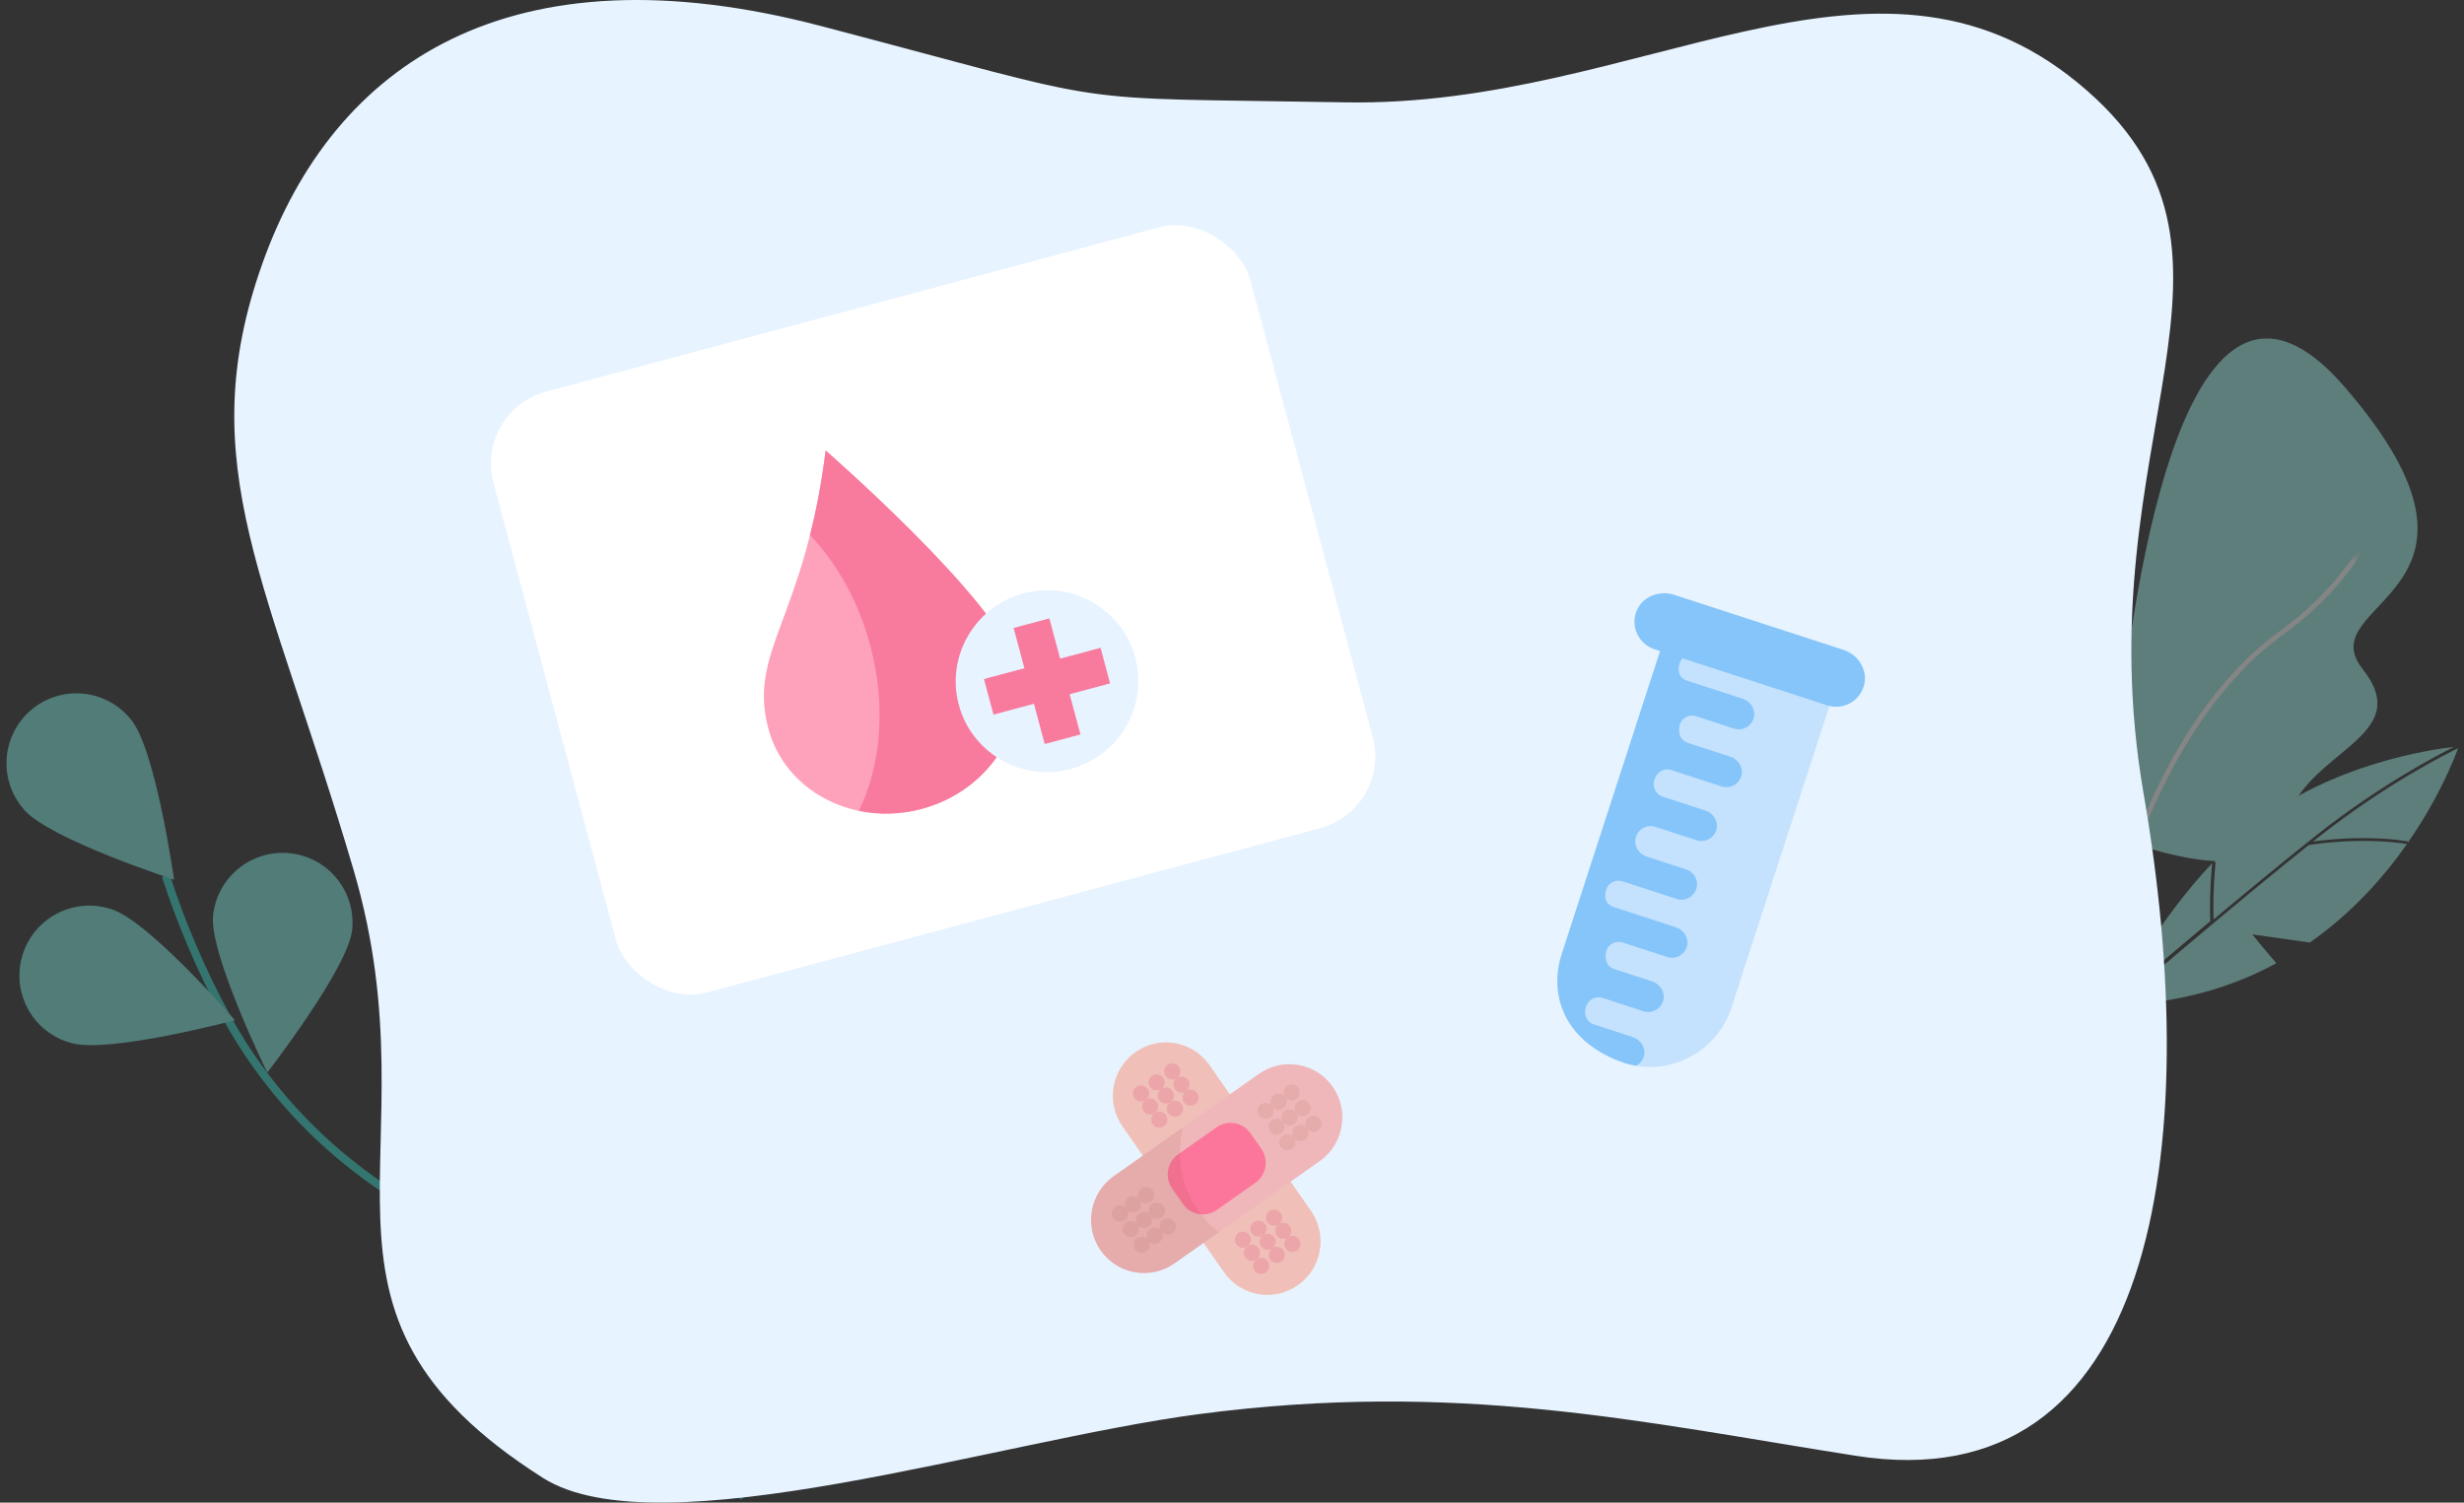 <?xml version="1.0" encoding="UTF-8"?>
<svg width="305px" height="186px" viewBox="0 0 305 186" version="1.1" xmlns="http://www.w3.org/2000/svg" xmlns:xlink="http://www.w3.org/1999/xlink">
    <rect x="0" y="0" width="305" height="186" fill="#333333" stroke="none"/>
    <!-- Generator: Sketch 52.6 (67491) - http://www.bohemiancoding.com/sketch -->
    <title>illustrations / how it works / illustration_2_step</title>
    <desc>Created with Sketch.</desc>
    <defs>
        <path d="M59.807,26.736 C70.615,25.911 64.192,38.243 70.23,45.165 C74.255,49.779 70.555,56.184 59.131,64.38 C67.262,68.818 71.331,71.853 71.337,73.484 C71.346,75.931 68.401,82.339 57.682,82.301 C50.537,82.276 48.699,79.965 52.17,75.369 C51.811,64.6 50.541,57.959 48.359,55.446 C46.547,53.36 -4.043,13.072 29.668,9.047 C63.378,5.022 48.998,27.561 59.807,26.736 Z" id="path-1"></path>
    </defs>
    <g id="Sales-Portal" stroke="none" stroke-width="1" fill="none" fill-rule="evenodd">
        <g id="1_0_Sales-Portal_Homepage" transform="translate(-347, -3216)">
            <g id="how-it-works" transform="translate(326, 2582)">
                <g id="2" transform="translate(0, 566)">
                    <g id="illustrations-/-how-it-works-/-illustration_2_step" transform="translate(0, 55)">
                        <g transform="translate(5, 13)">
                            <g id="Group-4-Copy" opacity="0.4" transform="translate(284.671, 81.035) rotate(14) translate(-284.671, -81.035) translate(239.671, 35.535)">
                                <mask id="mask-2" fill="white">
                                    <use xlink:href="#path-1"></use>
                                </mask>
                                <use id="Mask" fill="#9EEDE7" transform="translate(44.957, 45.433) rotate(42) translate(-44.957, -45.433) " xlink:href="#path-1"></use>
                                <path d="M55.617,80.135 C55.617,80.135 48.696,56.644 56.866,39.368 C60.296,32.118 61.427,23.975 59.831,16.1 C59.068,12.362 57.965,8.7 56.535,5.162" id="Path-Copy" stroke="#FFFFFF" stroke-width="0.6" mask="url(#mask-2)" transform="translate(56.712, 42.649) scale(-1, -1) rotate(-165) translate(-56.712, -42.649) "></path>
                                <path d="M49.044,89.182 C50.425,87.243 60.531,73.075 67.301,64.229 C67.862,63.988 70.268,62.99 73.384,62.19 C76.564,61.374 78.655,61.195 79.073,61.166 C77.279,65.829 74.538,71.097 70.352,75.908 L63.195,76.652 C63.195,76.652 65.718,78.532 66.955,79.392 C62.428,83.541 56.582,87.077 49.044,89.182 Z M56.247,69.302 C56.344,69.931 56.642,71.774 57.023,73.433 C57.389,75.035 57.66,75.983 57.76,76.319 C53.553,82.098 49.869,87.266 48.83,88.728 C49.344,86.483 51.55,77.677 56.247,69.302 Z M58.096,76.024 C57.966,75.567 57.734,74.707 57.438,73.419 C56.971,71.382 56.632,69.094 56.631,69.086 L56.462,69.113 C57.604,67.102 58.886,65.12 60.328,63.265 C67.716,53.761 79.081,49.108 81.814,48.091 C80.133,49.516 74.157,54.784 68.03,62.697 C65.147,66.421 61.473,71.392 58.096,76.024 Z M67.709,63.678 C67.909,63.419 68.106,63.164 68.298,62.916 C74.861,54.459 81.245,49.04 82.339,48.135 C82.21,49.412 81.56,54.611 79.131,60.989 L79.123,60.82 C79.116,60.82 76.873,60.937 73.277,61.859 C70.776,62.5 68.728,63.268 67.709,63.678 Z" id="Combined-Shape" fill="#9EEDE7"></path>
                            </g>
                            <g id="Group-10-Copy-2">
                                <g id="Group-6-Copy-4" opacity="0.4" transform="translate(58.287, 141.043) scale(-1, 1) rotate(40) translate(-58.287, -141.043) translate(37.787, 75.043)">
                                    <path d="M10.846,131.955 C9.271,118.175 9.228,99.441 16.678,83.775 C22.406,71.736 24.306,58.217 21.661,45.149 C20.396,38.945 18.565,32.87 16.189,27" id="Path" stroke="#36D7C8"></path>
                                    <path d="M24.378,9.422 C24.378,14.201 15.721,28.037 15.721,28.037 C15.721,28.037 7.064,14.183 7.064,9.422 C6.991,6.284 8.625,3.353 11.332,1.763 C14.04,0.173 17.397,0.173 20.105,1.763 C22.812,3.353 24.446,6.284 24.373,9.422 L24.378,9.422 Z" id="Path" fill="#7DE9DE"></path>
                                    <path d="M38.529,35.27 C35.93,39.282 21.131,46.206 21.131,46.206 C21.131,46.206 21.402,29.876 24,25.865 C25.642,23.185 28.609,21.606 31.751,21.739 C34.893,21.873 37.715,23.699 39.123,26.509 C40.531,29.319 40.304,32.671 38.529,35.265 L38.529,35.27 Z" id="Path" fill="#7DE9DE"></path>
                                    <path d="M2.824,46.968 C6.252,50.295 22.229,53.744 22.229,53.744 C22.229,53.744 18.317,37.889 14.89,34.557 C11.46,31.227 5.979,31.306 2.648,34.733 C-0.684,38.161 -0.605,43.638 2.824,46.968 Z" id="Path" fill="#7DE9DE"></path>
                                </g>
                                <path d="M48.464,32.662 C57.33,7.726 79.194,-6.863 117.658,3.23 C156.122,13.324 146.077,12.017 182.522,12.67 C218.968,13.324 247.784,-10.646 273.244,10.289 C298.703,31.223 273.708,54.185 281.343,98.26 C288.978,142.334 282.767,186.025 245.709,180.206 C219.202,176.044 196.437,170.822 164.323,175.06 C139.488,178.337 97.479,192.026 83.181,182.928 C50.299,162.005 70.231,143.328 59.788,107.759 C49.345,72.191 39.598,57.598 48.464,32.662 Z" id="Path-2" fill="#E7F3FF" fill-rule="nonzero"></path>
                            </g>
                            <g id="Group-53" transform="translate(74, 25)">
                                <g id="blood" transform="translate(152.219, 75.84) scale(-1, 1) rotate(27) translate(-152.219, -75.84) translate(125.719, 48.84)">
                                    <path d="M49.317,34.617 L19.909,5.207 L4.333,20.783 L33.741,50.191 C37.762,54.212 44.472,54.316 48.492,50.294 L49.506,49.28 C52.603,45.454 53.338,38.636 49.317,34.617 Z" id="Path" fill="#C4E2FD"></path>
                                    <path d="M21.921,1.119 C20.479,-0.201 18.194,0.014 16.813,1.395 L1.248,16.962 C-0.136,18.344 -0.35,20.629 0.971,22.071 C2.356,23.584 4.709,23.623 6.143,22.187 L22.039,6.289 C23.474,4.855 23.436,2.504 21.921,1.119 Z" id="Path" fill="#86C5FA"></path>
                                    <path d="M49.445,34.758 L19.914,5.207 L10.473,14.655 C11.197,15.038 12.101,14.947 12.712,14.336 L17.787,9.257 C18.415,8.631 19.442,8.629 20.06,9.267 C20.914,10.123 20.809,10.992 20.225,11.576 L15.085,16.719 C14.346,17.459 14.24,18.662 14.938,19.446 C15.679,20.256 16.949,20.292 17.725,19.516 L21.209,16.029 C21.837,15.401 22.855,15.393 23.49,16.029 C24.315,17.066 24.214,17.901 23.587,18.529 L19.712,22.409 C18.972,23.149 18.866,24.352 19.554,25.128 C20.303,25.947 21.566,25.974 22.341,25.198 L26.982,20.554 C27.635,19.899 28.681,19.969 29.324,20.631 C29.324,20.631 29.333,20.641 29.341,20.648 L29.35,20.656 C30.022,21.309 30.082,22.346 29.43,23.001 L25.481,26.953 C24.749,27.685 24.645,28.888 25.333,29.664 C26.082,30.484 27.345,30.508 28.12,29.734 L31.914,25.942 C32.687,25.169 33.956,25.194 34.695,26.016 C35.389,26.788 35.281,27.996 34.547,28.731 L30.867,32.415 C30.158,33.166 30.166,34.356 30.901,35.09 C31.65,35.839 32.869,35.839 33.618,35.09 L38.61,30.095 C39.236,29.467 40.265,29.467 40.883,30.104 C41.733,30.958 41.627,31.836 41.048,32.413 L35.3,38.165 C34.561,38.905 34.456,40.108 35.143,40.884 C35.891,41.704 37.154,41.73 37.93,40.954 L42.023,36.858 C42.65,36.23 43.678,36.23 44.306,36.858 C45.125,37.885 45.035,38.725 44.402,39.359 L40.961,42.8 C40.222,43.54 40.117,44.743 40.813,45.529 C41.553,46.339 42.825,46.375 43.6,45.599 L47.371,41.825 C48.023,41.173 49.06,41.233 49.705,41.895 C49.715,41.905 49.715,41.905 49.722,41.912 C49.73,41.92 49.73,41.92 49.739,41.93 C50.401,42.575 50.462,43.612 49.809,44.265 L46.213,47.864 C45.481,48.596 45.377,49.799 46.065,50.575 C46.442,50.987 46.949,51.197 47.459,51.207 C47.787,50.951 48.128,50.716 48.429,50.414 C54.06,44.772 53.241,38.556 49.445,34.758 Z" id="Path" fill="#86C5FA"></path>
                                </g>
                                <g id="band-aid" transform="translate(92.77, 119.798) rotate(10) translate(-92.77, -119.798) translate(78.27, 105.298)">
                                    <path d="M11.202,1.932 L26.709,17.523 C29.271,20.1 29.271,24.277 26.709,26.854 C24.146,29.43 19.992,29.43 17.429,26.854 L1.922,11.262 C-0.641,8.686 -0.641,4.509 1.922,1.932 C4.485,-0.644 8.639,-0.644 11.202,1.932 Z" id="Path" fill="#F5D7B7"></path>
                                    <g id="Group">
                                        <path d="M11.202,1.932 L26.709,17.523 C29.271,20.1 29.271,24.277 26.709,26.854 C24.146,29.43 19.992,29.43 17.429,26.854 L1.922,11.262 C-0.641,8.686 -0.641,4.509 1.922,1.932 C4.485,-0.644 8.639,-0.644 11.202,1.932 Z" id="Path" fill="#EFB7B9" opacity="0.737"></path>
                                        <g opacity="0.2" transform="translate(3.02, 3.036)" fill="#DB426E" id="Oval">
                                            <ellipse cx="16.012" cy="19.451" rx="1" ry="1"></ellipse>
                                            <ellipse cx="17.405" cy="20.852" rx="1" ry="1"></ellipse>
                                            <ellipse cx="18.799" cy="22.252" rx="1" ry="1"></ellipse>
                                            <ellipse cx="17.679" cy="17.775" rx="1" ry="1"></ellipse>
                                            <ellipse cx="19.072" cy="19.176" rx="1" ry="1"></ellipse>
                                            <ellipse cx="20.466" cy="20.577" rx="1" ry="1"></ellipse>
                                            <ellipse cx="19.346" cy="16.099" rx="1" ry="1"></ellipse>
                                            <ellipse cx="20.739" cy="17.5" rx="1" ry="1"></ellipse>
                                            <ellipse cx="22.132" cy="18.901" rx="1" ry="1"></ellipse>
                                            <ellipse cx="3.246" cy="6.615" rx="1" ry="1"></ellipse>
                                            <ellipse cx="1.852" cy="5.214" rx="1" ry="1"></ellipse>
                                            <ellipse cx="0.459" cy="3.813" rx="1" ry="1"></ellipse>
                                            <ellipse cx="4.913" cy="4.939" rx="1" ry="1"></ellipse>
                                            <ellipse cx="3.519" cy="3.538" rx="1" ry="1"></ellipse>
                                            <ellipse cx="2.126" cy="2.138" rx="1" ry="1"></ellipse>
                                            <ellipse cx="6.58" cy="3.263" rx="1" ry="1"></ellipse>
                                            <ellipse cx="5.186" cy="1.862" rx="1" ry="1"></ellipse>
                                            <ellipse cx="3.793" cy="0.462" rx="1" ry="1"></ellipse>
                                        </g>
                                    </g>
                                    <path d="M26.709,11.262 L11.202,26.854 C8.639,29.43 4.485,29.43 1.922,26.854 C-0.641,24.277 -0.641,20.1 1.922,17.524 L17.429,1.932 C19.992,-0.644 24.146,-0.644 26.709,1.932 C29.271,4.509 29.271,8.686 26.709,11.262 Z" id="Path" fill="#EFB7B9"></path>
                                    <path d="M19.323,15.305 L15.222,19.428 C14.043,20.613 12.131,20.613 10.952,19.428 L9.308,17.774 C8.129,16.589 8.129,14.667 9.308,13.481 L13.408,9.358 C14.588,8.173 16.499,8.173 17.678,9.358 L19.323,11.012 C20.502,12.197 20.502,14.119 19.323,15.305 Z" id="Path" fill="#FC769B"></path>
                                    <g id="Group" opacity="0.1" transform="translate(3.02, 3.036)" fill="#8D4330">
                                        <ellipse id="Oval" cx="3.246" cy="16.099" rx="1" ry="1"></ellipse>
                                        <ellipse id="Oval" cx="1.852" cy="17.5" rx="1" ry="1"></ellipse>
                                        <ellipse id="Oval" cx="0.459" cy="18.901" rx="1" ry="1"></ellipse>
                                        <ellipse id="Oval" cx="4.913" cy="17.775" rx="1" ry="1"></ellipse>
                                        <ellipse id="Oval" cx="3.519" cy="19.176" rx="1" ry="1"></ellipse>
                                        <ellipse id="Oval" cx="2.126" cy="20.577" rx="1" ry="1"></ellipse>
                                        <ellipse id="Oval" cx="6.58" cy="19.451" rx="1" ry="1"></ellipse>
                                        <ellipse id="Oval" cx="5.186" cy="20.852" rx="1" ry="1"></ellipse>
                                        <ellipse id="Oval" cx="3.793" cy="22.252" rx="1" ry="1"></ellipse>
                                        <ellipse id="Oval" cx="16.012" cy="3.263" rx="1" ry="1"></ellipse>
                                        <ellipse id="Oval" cx="17.405" cy="1.862" rx="1" ry="1"></ellipse>
                                        <ellipse id="Oval" cx="18.799" cy="0.462" rx="1" ry="1"></ellipse>
                                        <ellipse id="Oval" cx="17.679" cy="4.939" rx="1" ry="1"></ellipse>
                                        <ellipse id="Oval" cx="19.072" cy="3.538" rx="1" ry="1"></ellipse>
                                        <ellipse id="Oval" cx="20.466" cy="2.138" rx="1" ry="1"></ellipse>
                                        <ellipse id="Oval" cx="19.346" cy="6.615" rx="1" ry="1"></ellipse>
                                        <ellipse id="Oval" cx="20.739" cy="5.214" rx="1" ry="1"></ellipse>
                                        <ellipse id="Oval" cx="22.132" cy="3.813" rx="1" ry="1"></ellipse>
                                    </g>
                                    <path d="M15.955,22.074 C12.819,20.606 8.921,16.347 9.333,10.072 L1.922,17.523 C-0.641,20.1 -0.641,24.277 1.922,26.854 C4.484,29.43 8.639,29.43 11.202,26.854 L15.955,22.074 Z" id="Path" fill="#8D4330" opacity="0.1"></path>
                                </g>
                                <g id="Group-13" transform="translate(57.5, 50.5) rotate(-15) translate(-57.5, -50.5) translate(9, 12)">
                                    <rect id="Rectangle" fill="#FFFFFF" fill-rule="nonzero" x="0" y="0" width="97" height="77" rx="9.216"></rect>
                                    <g id="blood-donation" transform="translate(25, 16)">
                                        <path d="M31.524,31.439 C31.524,39.44 24.467,45.925 15.762,45.925 C7.057,45.925 0,39.44 0,31.439 C0,21.453 7.864,19.452 15.762,0 C15.762,0 31.524,23.438 31.524,31.439 Z" id="Path" fill="#FEA2BB"></path>
                                        <path d="M15.762,0 C14.214,3.812 12.668,6.947 11.182,9.61 C13.476,13.839 14.847,19.041 14.847,24.69 C14.847,32.489 12.257,39.46 8.187,44.142 C10.435,45.277 13.016,45.925 15.762,45.925 C24.467,45.925 31.524,39.439 31.524,31.439 C31.524,23.438 15.762,0 15.762,0 Z" id="Path" fill="#F87B9E"></path>
                                        <path d="M46.088,33.524 C45.564,28.259 41.284,24 35.993,23.478 C28.843,22.773 22.883,28.705 23.591,35.821 C24.115,41.087 28.394,45.347 33.686,45.868 C40.836,46.573 46.797,40.641 46.088,33.524 Z" id="Path" fill="#E7F3FF"></path>
                                        <polygon id="Path" fill="#F87B9E" points="42.311 32.394 37.13 32.394 37.13 27.237 32.549 27.237 32.549 32.394 27.368 32.394 27.368 36.953 32.549 36.953 32.549 42.109 37.13 42.109 37.13 36.953 42.311 36.953"></polygon>
                                    </g>
                                </g>
                            </g>
                        </g>
                    </g>
                </g>
            </g>
        </g>
    </g>
</svg>